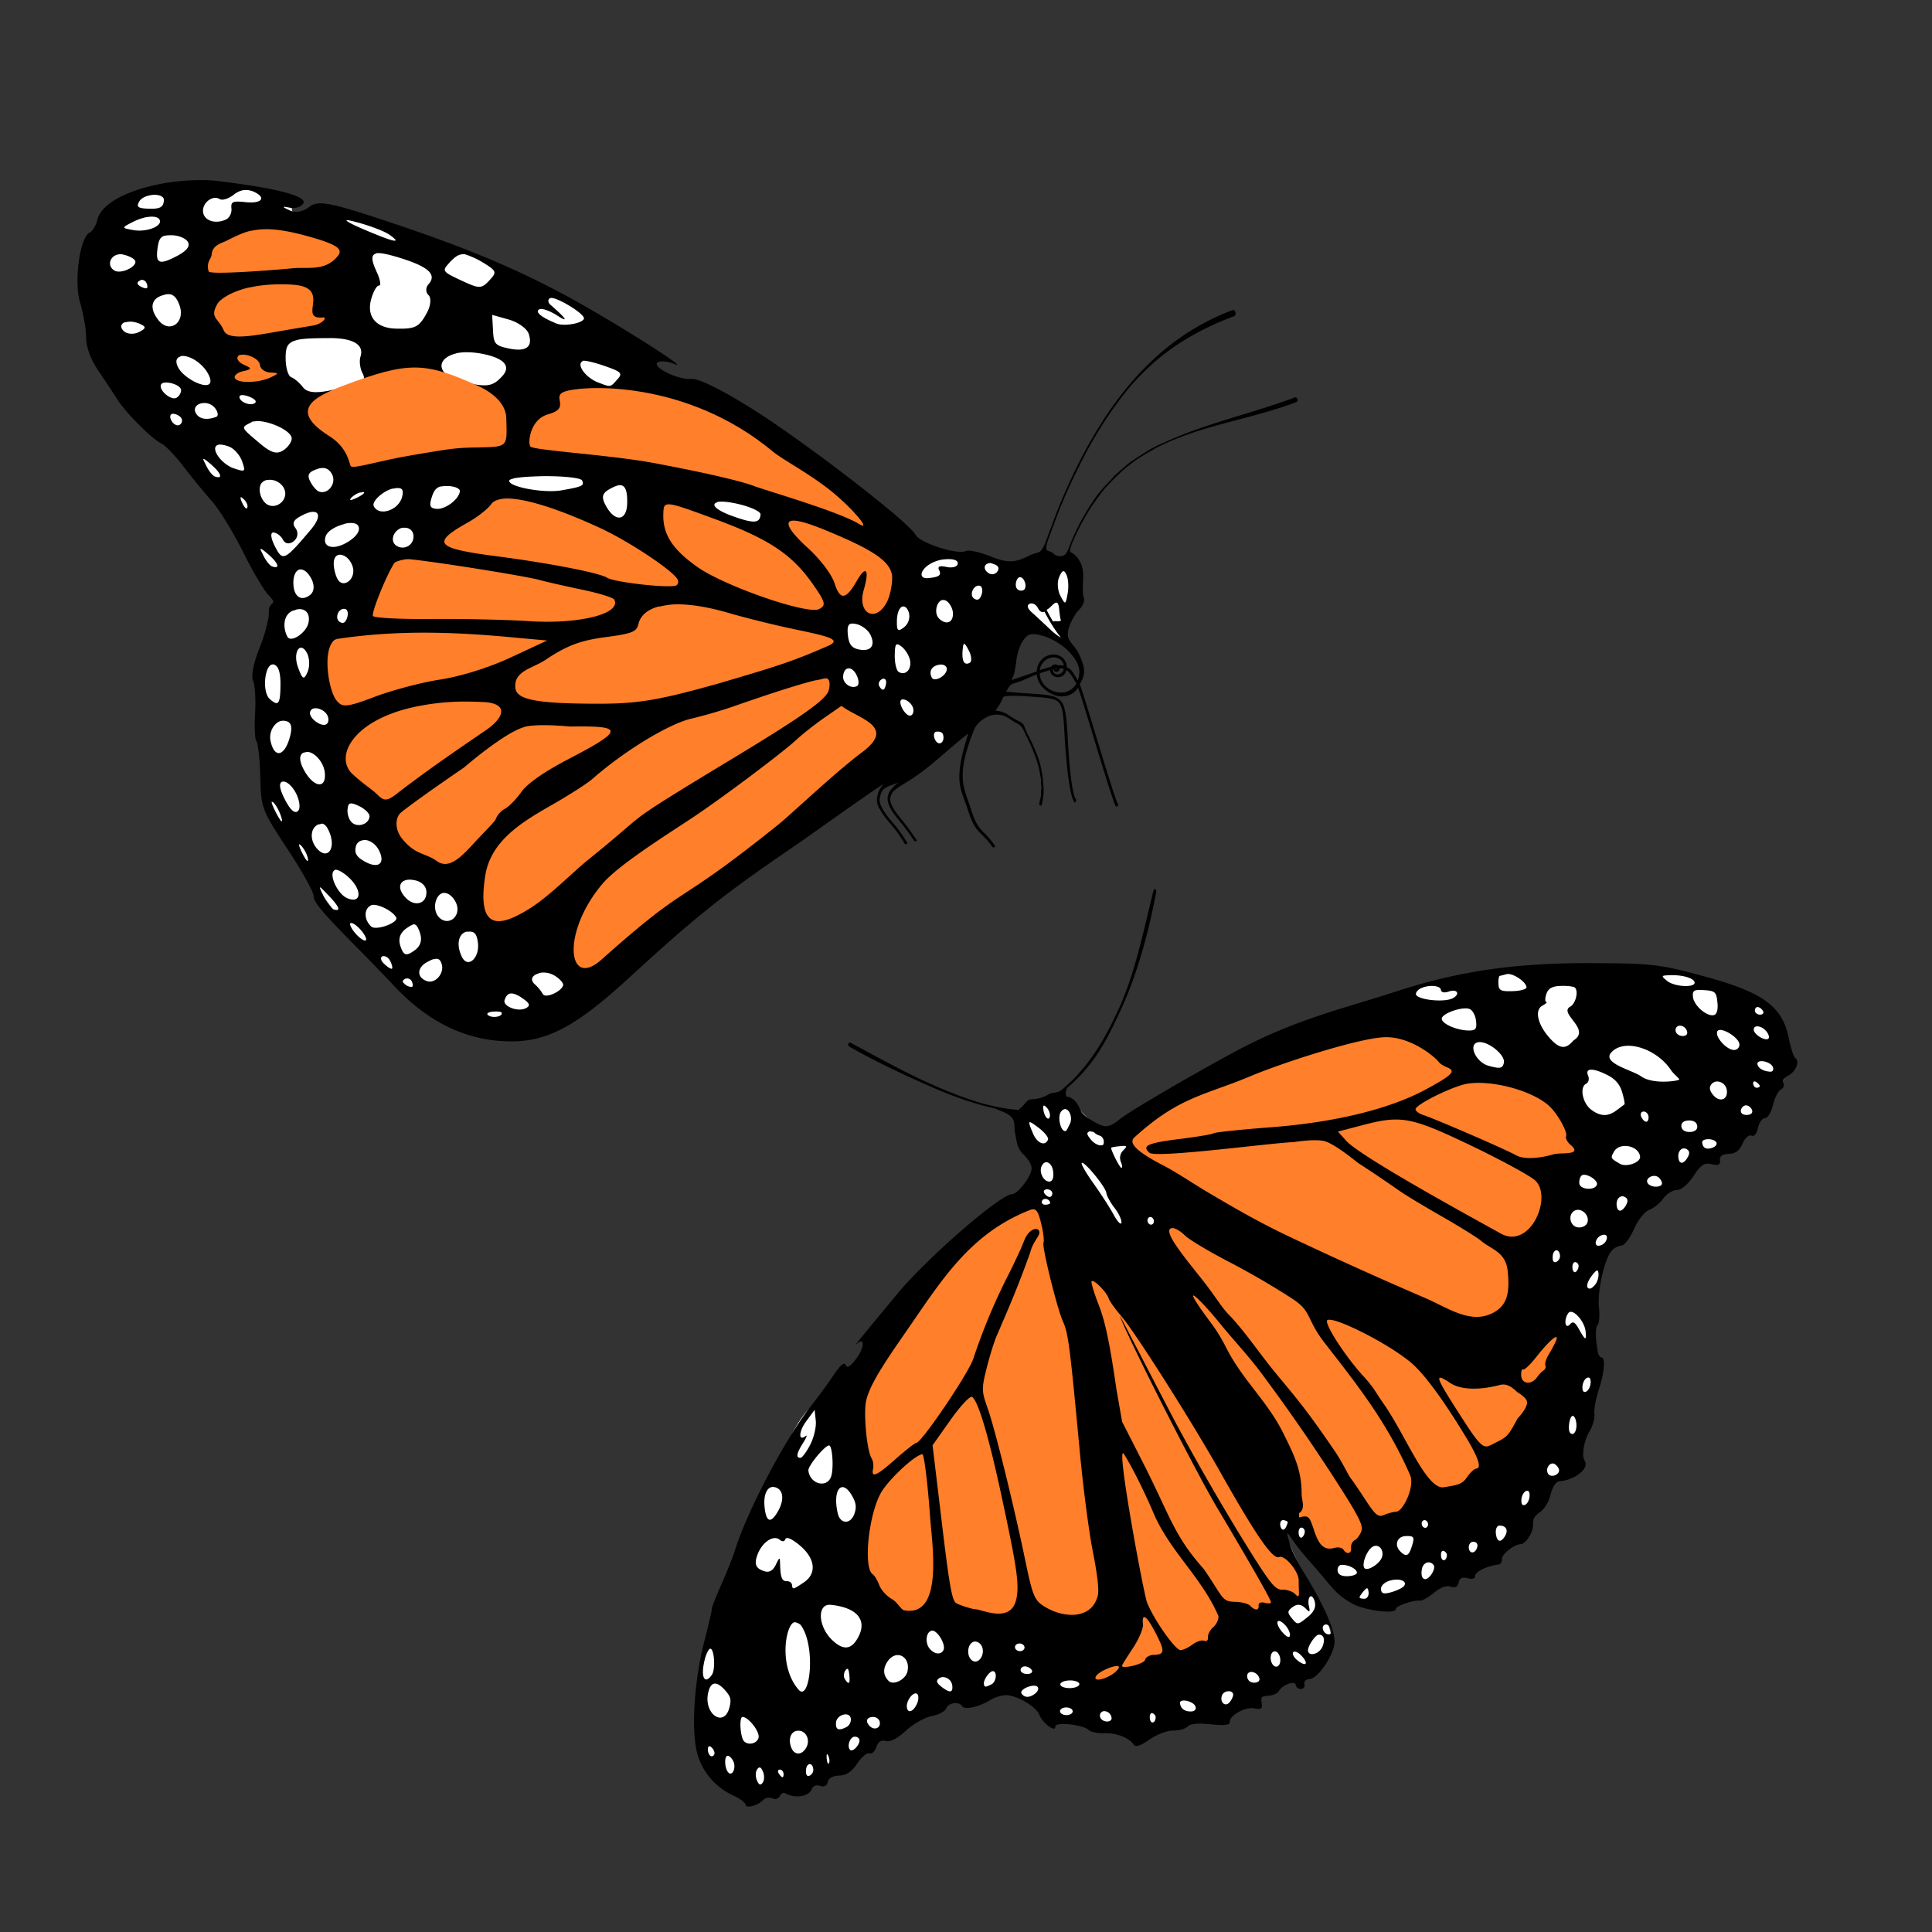<?xml version="1.0"?>
<svg xmlns="http://www.w3.org/2000/svg" width="98.807" height="98.807" viewBox="0 0 98.807 98.807">
  <rect x="0" y="0" width="98.807" height="98.807" fill="#333333" stroke="none"/>
  <path d="M26.069 52.838c-.755-.009-2.073-.304-2.775-.621-1.247-.564-2.68-1.828-5.534-4.886-.768-.823-1.241-1.458-1.667-2.235a82.517 82.517 0 00-1.282-2.236c-.613-1.025-.966-1.18-1.192-2.25-.286-1.354-.183-2.816-.258-4.783-.045-1.186.005-1.57.427-3.237.337-1.333.443-1.976.358-2.179-.3-.711-2.724-4.521-3.636-5.712a24.628 24.628 0 00-2.148-2.4c-1.408-1.335-1.793-1.767-2.614-2.939-.633-.904-.655-.958-.971-2.446-.601-2.828-.538-3.824.331-5.257.725-1.194.964-1.354 2.735-1.826 1.475-.392 2.7-.44 4.517-.173 1.373.201 2.815.577 2.63.686-.136.08-.056.652.087.629l.923-.166c.788-.143.921-.124 2.48.352 5.225 1.594 8.625 3.098 13.158 5.82 1.666 1 1.973 1.228 1.87 1.388-.069.106-.115.237-.103.293.054.254.843.703 1.515.86a9.683 9.683 0 011.564.562c1.871.881 6.95 4.477 9.412 6.663 1.323 1.176 2.34 1.694 3.311 1.688.225-.002.92.11 1.546.248 1.03.227 1.193.23 1.735.037.33-.118.667-.273.75-.345.1-.086.296-.055.566.088.26.14.506.18.669.112.199-.084.304-.038.472.205.299.435.216 1.637-.172 2.498-.415.921-.411 1.23.024 1.996-3.284-2.1-2.746-1.964-3.52-.639-1.295-.127.1 2.592-.389 3.215-.223.285-.479.534-.568.553-.089.019-.31.233-.49.475-.18.242-.38.451-.446.465-.065.014-.91.635-1.877 1.38-.968.744-1.796 1.315-1.841 1.268-.222-.232-1.261.254-2.752 1.287-3.563 2.469-6.815 4.916-8.929 6.718-4.905 4.184-5.14 4.346-6.714 4.658-.525.104-1.066.188-1.202.186z" style="marker:none" fill="#fff" overflow="visible"/>
  <path style="marker:none" d="M12.554 11.787c-.454.115-.86.272-1.199.46-.677.375-1.087.87-1.068 1.405.009.25.116.489.294.702-.647.372-1.037.859-1.019 1.38.034.937 1.364 1.67 3.105 1.789a1.316 1.316 0 101.623.641 1.304 1.304 0 00-.731-.634c2.044-.105 3.658-1.022 3.62-2.071-.009-.25-.12-.478-.298-.692.651-.372 1.044-.86 1.026-1.383-.038-1.07-1.772-1.88-3.874-1.804a7.062 7.062 0 00-1.48.207zm6.92 9.192a3.586 3.586 0 00-.731.278c-1.193.608-1.836 1.738-1.437 2.521.4.784 1.691.926 2.884.319 1.192-.608 1.836-1.737 1.437-2.52-.319-.625-1.204-.843-2.154-.598zm5.7 4.235c-.32.085-.635.218-.97.4-2.45 1.364-3.902 2.976-5.743 5.046-.46 2.31-2.082 1.854-2.116 3.467.007.636.802 3.346 1.105 5.053.36 2.025 2.13 2.572 2.582 3.015.326 2.75 2.054 2.477 3.505 2.69 2.582 8.246 2.999 3.1 7.083 5.04 2.087-1.426 12.437-10.01 14.272-11.203 1.701-1.114-1.2-4.114-2.548-2.483.513-1.797.342-2.05.505-3.724.112-2.42 2.477 1.016 3.08-2.413.227-1.293-2.333-3.405-2.718-3.887-.87-1.12-3.528 1.078-4.888.77-5.872-3.318-5.027-.304-6.891.073-3.417-1.648-4.876-2.21-6.259-1.844z" fill="#ff7f2a" overflow="visible"/>
  <path d="M9.967 9.216c-.662.018-1.315.097-1.914.22-.152.03-.317.072-.462.11-1.403.359-2.45.972-2.618 1.715-.058.257-.232.555-.396.638-.494.252-.802 2.499-.484 3.564.164.55.31 1.335.308 1.76-.003.487.214 1.122.616 1.716.351.52.8 1.195.99 1.496.43.683 1.78 2.032 2.244 2.244.19.088.697.61 1.122 1.166a41.674 41.674 0 001.496 1.826c.398.454 1.136 1.688 1.65 2.728.513 1.041 1.06 1.872 1.144 1.958.677.704.038.28.088.99-.005.362-.233 1.2-.506 1.87-.273.67-.41 1.384-.308 1.584.102.201.151.945.11 1.65-.042.706-.016 1.367.066 1.452.081.086.175.892.198 1.804.04 1.634.066 1.703 1.408 3.74.75 1.138 1.334 2.205 1.32 2.376-.024.294.482.885 2.288 2.706.42.424 1.26 1.29 1.87 1.936 1.756 1.86 3.731 2.793 5.962 2.794 1.84.001 3.324-.794 5.896-3.146 3.434-3.14 4.717-4.223 8.734-6.952.397-.27 4.522-3.22 4.378-3.036-.234.298-.201.264-.286.55a.8.8 0 000 .462c.046.15.138.291.264.484.317.489.572.605 1.144 1.562.042-.017.088-.028.132-.044-.587-.974-.855-1.104-1.166-1.584a1.98 1.98 0 01-.242-.462.62.62 0 010-.374c.075-.254.124-.41.594-.572.73-.251.203-.19-.132.374-.136.268-.094.508.066.814.241.462.574.7 1.232 1.694.044-.01.086-.013.132-.022-.684-1.043-1.025-1.3-1.254-1.738-.15-.285-.16-.452-.044-.682.1-.2.472-.403.88-.66 1.11-.698 1.962-1.58 3.036-2.42-.808 2.513-.381 2.786-.022 3.916.4 1.265.662 1.038 1.254 1.892.014.024.038.024.066.022a.078.078 0 00.066-.044c.01-.025-.005-.044-.022-.066-.607-.876-.822-.624-1.21-1.848-.355-1.118-.813-1.64.176-4.092.14-.346.608-.64.858-.704.233-.06.53-.037.704.044.167.08.277.16.396.242.118.082.278.134.418.264.106.1.154.25.22.374.065.124.12.258.176.374.056.117.106.22.154.33.047.11.092.227.132.33.04.104.077.19.11.286a6.262 6.262 0 01.154.55c.019.086.03.184.044.264.013.08.035.146.044.22.008.075-.005.15 0 .22.004.07.022.133.022.198 0 .066-.02.137-.022.198-.004.062.006.12 0 .176-.007.057-.014.101-.022.154-.009.054-.034.105-.044.154-.01.05-.01.108-.022.154a.046.046 0 000 .022.058.058 0 000 .022.07.07 0 00.022.022.058.058 0 00.022 0 .07.07 0 00.022.022.058.058 0 00.021 0 .07.07 0 00.022-.022.07.07 0 00.022-.022.058.058 0 000-.022c.04-.19.076-.388.088-.572.013-.183-.01-.35-.022-.528a4.426 4.426 0 00-.066-.528c-.033-.173-.059-.336-.11-.506-.05-.169-.11-.339-.176-.506-.064-.166-.145-.34-.22-.506-.074-.165-.16-.318-.242-.484-.04-.082-.068-.18-.11-.264-.041-.082-.064-.183-.132-.242-.115-.1-.278-.155-.418-.242-.139-.086-.28-.179-.418-.264a1.434 1.434 0 00-.55-.154c.174-.225.273-.388.396-.682.06-.141 1.339-.038 1.584-.022.506.035.845.064 1.056.154.212.09.304.212.374.506.07.295.097.75.132 1.408.041.75.193 2.716.44 3.212.09.296.213-.053.11-.066-.24-.478-.356-2.41-.396-3.146-.035-.657-.078-1.111-.154-1.43-.075-.318-.213-.509-.462-.616-.248-.106-.592-.141-1.1-.176-.379-.025-.84-.05-1.43-.11.09-.158.187-.365.374-.418.576-.161.819-.331 1.188-.462.027.272.167.538.374.726.285.259.657.428.99.396.3-.028.579-.165.748-.44.167.345 1.642 5.467 1.914 6.028.011.025.04.042.066.044.027.003.052-.021.066-.044.015-.022.013-.042 0-.066-.296-.61-1.78-5.777-1.958-6.138.11-.2.317-.526.176-.99-.234-.774-.41-.84-.682-1.231-.109-.158-.139-.346-.066-.616.097-.357.352-.795.55-.99.199-.196.296-.488.22-.638-.075-.15-.026-.655-.022-1.1.008-.762-.48-1.133-.638-1.188-.096-.034.032-.366.11-.55.079-.185.16-.356.242-.528.083-.173.178-.346.264-.506.087-.161.174-.313.264-.462a10.272 10.272 0 01.572-.836c.099-.13.185-.255.286-.374.102-.12.225-.241.33-.352.106-.111.2-.206.308-.308.109-.103.22-.214.33-.308a7.91 7.91 0 01.33-.264c.115-.088.236-.184.352-.264.117-.08.233-.147.352-.22.12-.074.253-.153.374-.22.122-.068.23-.136.352-.198.124-.063.25-.119.374-.176 2.12-.974 4.5-1.279 6.688-2.112.146-.056.048-.285-.066-.242-2.178.82-4.507 1.307-6.644 2.288-.127.058-.27.112-.396.176-.125.063-.25.128-.374.198-.123.069-.23.144-.352.22a9.54 9.54 0 00-.374.242c-.118.082-.235.152-.352.242-.116.089-.216.188-.33.286-.113.097-.241.202-.352.308-.11.105-.2.216-.307.33-.108.114-.227.228-.33.352-.104.123-.208.24-.308.374-.1.132-.19.274-.286.418-.097.143-.194.308-.286.462a10.159 10.159 0 00-.528.99c-.084.177-.164.36-.242.55-.08.189-.137.442-.286.594-.098.099-.401.151-.594-.044-.127-.13-.3-.108-.352-.198-.063-.107.037-.393.11-.594.072-.202.146-.398.22-.594.147-.393.286-.774.44-1.144.307-.742.636-1.433.968-2.09a21.083 21.083 0 012.155-3.454c1.615-2.076 3.522-3.25 5.698-4.07.136-.052.067-.367-.088-.308-2.19.83-4.052 2.226-5.676 4.312-.779 1-1.509 2.173-2.177 3.498a30.846 30.846 0 00-.968 2.112c-.155.373-.292.748-.44 1.144-.075.197-.148.39-.22.594-.073.203-.192.529-.33.66-.116.109-.303.093-.594.242-.723.368-1.106.374-1.936.044-.567-.226-1.15-.362-1.298-.286-.418.213-2.36-.416-2.574-.836-.318-.624-5.438-4.582-8.228-6.358-1.54-.98-2.862-1.644-3.212-1.606-.69.074-2.133-.646-1.716-.858.147-.076.517-.04.814.088.823.355-1.64-1.251-4.136-2.706-3.12-1.82-5.922-3.04-10.252-4.488-3.208-1.073-3.81-1.192-4.268-.836-.342.265-.707.318-1.012.176-.41-.192-.4-.213.022-.132.27.052.572-.04.682-.22.211-.35-1.253-.753-4.004-1.1-.294-.037-.584-.077-.88-.088a9.824 9.824 0 00-.66 0zm2.684.505c.094.006.203.031.286.066.72.31.475.645-.396.55-.648-.07-.74-.018-.704.33.023.222-.101.47-.264.55-.537.266-1.14.075-1.188-.374-.05-.47.486-.886.858-.66.123.076.437-.012.704-.22a1.12 1.12 0 01.418-.22.982.982 0 01.286-.022zm-4.774.242c.281-.004.522.087.506.286-.03.364-.204.457-.902.418-.435-.023-.514-.107-.352-.374.086-.141.265-.237.462-.286a1.3 1.3 0 01.286-.044zm-.22 1.122c.257-.02.442.028.506.154.164.323-.658.65-1.342.528-.606-.107-.595-.117-.11-.374.2-.105.402-.19.594-.242.026-.007.04-.015.066-.021.097-.023.2-.037.286-.044zm10.076.176c.063-.01.267.037.616.132.61.167 1.307.434 1.54.594.613.422.394.43-.616.022-1.092-.44-1.634-.711-1.54-.748zm-4.246.462c.617-.02 1.41.104 2.618.462 1.196.356 1.387.578 1.21.858-.66.875-1.58.587-2.398.682-.215.026-4.185.365-4.246.154-.14-.485.136-.634.154-.858.04-.493.492-.577.748-.704.42-.208.785-.398 1.21-.506.044-.01.086-.012.132-.021.172-.036.366-.06.572-.066zm-4.686.308c.35.008.72.167.814.352.118.232-.084.466-.638.748-.875.447-1.044.332-.902-.55.053-.327.139-.47.352-.528.012-.003.009.003.022 0 .09-.018.208-.024.352-.021zm10.428.924c.214-.041.623.046 1.254.242 1.443.45 1.872.85 1.43 1.342-.147.163-.149.417 0 .55.148.134.12.53-.066.88-.408.769-.608.863-1.606.836-1.02-.026-1.509-.628-1.254-1.518.111-.39.281-.69.396-.682.115.01.065-.304-.11-.682-.268-.577-.31-.869-.066-.946.013-.004.008-.019.022-.021zM6.16 13c.05 0 .1.01.154.022.278.063.537.197.594.308.147.29-.72.71-1.056.506-.392-.237-.233-.717.154-.814A.71.71 0 016.16 13zm17.578 0c.216.02.47.136.836.352.79.468.84.55.55.88-.5.569-.567.562-1.584.088-.87-.404-.922-.469-.638-.792.248-.282.433-.454.638-.506a.57.57 0 01.198-.021zM7.195 14.32a.261.261 0 01.286.132c.064.127.078.258.022.286-.056.029-.21-.023-.352-.11-.143-.086-.156-.195-.022-.264.017-.008.026-.017.044-.021.007-.003.014-.021.022-.022zm7.194.22c.201.001.398.005.616.022 2.013.155.168 1.804 1.518 1.672.23-.022-.023.337-.528.418-.148.024-.906.15-1.694.286-1.419.247-2.638.482-2.86-.044-.268-.632-.732-.627-.33-1.342.13-.232.66-.613 1.562-.836.038-.01.092-.013.132-.022.448-.1.979-.155 1.584-.154zm-5.72.506c.223.027.376.2.506.55.333.897-.51 1.502-1.078.77-.476-.613-.369-1.109.264-1.276.02-.005.044-.017.066-.021a.713.713 0 01.242-.022zm19.47.198c.003 0 .018.002.022 0 .243-.08 1.528.666 1.694.99.13.257-.964.493-1.408.308-.793-.329-1.109-.598-.858-.726.13-.066.544.085.924.33.606.392.436.13-.352-.55-.146-.125-.16-.282-.022-.352zm-2.97.858l.858.242c.472.138.921.457 1.012.726.227.68-.134.94-1.034.748-.693-.147-.761-.242-.792-.946l-.044-.77zm-18.414.352c.117.014.247.044.352.088.385.166.386.244 0 .44-.255.13-.6.11-.77-.044-.18-.162-.181-.347 0-.44.021-.01.04-.014.066-.021.011-.004.031.002.044 0a.902.902 0 01.308-.022zm10.098.836c1.207-.004 1.781.339 1.584.946-.07.217-.028.587.088.814.24.47.082.55-1.562.902-.818.175-1.259.13-1.474-.154-.17-.224-.441-.45-.594-.506-.153-.054-.282-.476-.286-.946-.005-.56.062-.82.55-.946.02-.005.043-.017.066-.021.335-.073.857-.085 1.628-.088zm7.062.726c.207 0 .437.022.682.066 1.158.211 1.563.63 1.1 1.144-.49.544-.786.584-1.914.33-1.536-.345-1.491-1.218-.484-1.474.02-.005.044-.017.066-.022a2.59 2.59 0 01.55-.044zm-11.638.132c.01-.002.034.003.044 0 .315-.068.935.194.968.506.02.2.247.38.528.396.46.026.463.039.044.242-.608.296-1.704.327-1.848.044-.062-.122.123-.287.418-.352.444-.097.457-.149.088-.308-.245-.105-.413-.277-.374-.396a.19.19 0 01.132-.132zm-3.036.066c.284-.063.794.143 1.188.594.254.292.396.647.308.792-.196.322-1.341-.25-1.628-.814-.162-.317-.08-.493.11-.55.008-.002.013-.02.022-.022zm20.548.242c.124-.04.627.084 1.144.264.83.29.92.37.66.66-.399.443-.33.436-1.012.176-.62-.236-1.117-.912-.792-1.078.003-.001-.004-.02 0-.022zM8.36 19.577c.009-.002.012.003.022 0 .301-.065.9.145.88.396a.5.5 0 01-.242.374c-.273.14-.886-.37-.792-.66.018-.056.065-.09.132-.11zm3.96.638c.09-.026.268.005.462.088.293.127.372.253.22.33-.278.142-.826-.133-.748-.374.007-.021.036-.035.066-.044zm-1.848.396a.697.697 0 01.528.264c.154.199.175.397.066.44-.488.193-.895.119-1.056-.198-.122-.238.031-.428.264-.484a.834.834 0 01.198-.022zm-1.65.55c.017-.003.023-.001.044 0 .166.014.357.123.418.242.06.12.016.266-.11.33-.127.065-.318-.044-.418-.242-.088-.172-.055-.307.066-.33zm4.4.374c.64.03 1.636.484 1.694.858.025.16-.147.44-.396.616-.35.249-.648.163-1.254-.352-.98-.83-.952-.784-.418-1.056.023-.011.039-.035.066-.044.017-.004.047.004.066 0a.962.962 0 01.242-.022zm6.666.594c.13.003.22.045.242.088.111.219-.298.41-1.342.638-.467.102-.901.066-.968-.066-.063-.123.08-.252.308-.308.015-.003.028-.019.044-.021.255-.048.775-.148 1.166-.242l.088-.022c.18-.04.332-.068.462-.066zm-8.734.616c.133-.028.38.018.594.11.245.106.534.444.638.748.179.53.163.543-.418.352-.633-.207-1.211-1.008-.858-1.188.014-.007.025-.017.044-.022zm-.748.726c.037-.006.165.085.396.286.512.449.613.751.198.616-.128-.041-.336-.304-.462-.572-.106-.223-.169-.323-.132-.33zm6.138.462c.196.017.34.133.44.33.233.457-.2 1.03-.66.88-.134-.043-.34-.287-.462-.528-.165-.322-.08-.475.33-.616l.066-.022c.02-.005.046-.017.066-.021a.808.808 0 01.22-.022zm11.462.418c.857.007 1.69.084 1.76.22.134.264.024.318-1.056.506-.921.16-2.764-.191-2.662-.506.011-.035.072-.06.176-.088.023-.005.04-.016.066-.022.205-.042.526-.071.88-.088.265-.012.55-.024.836-.021zm-14.366.198c.012-.003.032.003.044 0 .376-.075.857.21.902.638.045.43-.404.794-.814.66-.412-.133-.646-.864-.374-1.166a.492.492 0 01.242-.132zm18.062.264c.284-.001.386.295.374.924-.02.945-.656.982-1.122.066-.214-.42-.142-.607.308-.836a1.6 1.6 0 01.308-.132.57.57 0 01.132-.022zm-8.8.044c.345.007.627.126.616.264-.033.4-.738.94-1.188.902-.34-.028-.394-.148-.242-.616.102-.314.219-.468.44-.528.012-.003.03.003.044 0 .093-.02.192-.024.33-.022zm-2.684.11c.356-.037.43.067.352.418-.158.703-1.175 1.05-1.452.506-.125-.244.454-.765.946-.902.025-.007.041.005.066 0 .025-.004.064-.019.088-.022zm-1.694.198c.19-.016.096.103-.22.264-.317.162-.478.189-.352.044.102-.117.292-.24.462-.286.02-.005.047.004.066 0 .019-.003.026-.02.044-.022zm-6.204.264c.022-.007.07.034.132.088.151.133.235.325.198.44-.038.116-.15.006-.264-.242-.079-.17-.104-.273-.066-.286zm13.574.066c.925-.017 2.574.486 4.774 1.496 1.476.678 3.752 2.19 3.982 2.64.059.117.036.256-.066.308-.314.16-3.174-.157-3.542-.396-.377-.243-2.908-.74-5.676-1.1-3.09-.4-3.322-.668-1.452-1.716.497-.278 1.04-.703 1.21-.946.083-.12.229-.197.418-.242a1.66 1.66 0 01.352-.044zm10.802.176c.184-.037.52-.016.99.088.675.15 1.222.397 1.21.55-.038.453-.321.474-1.364.11-.93-.324-1.193-.633-.858-.726.01-.002.01-.02.022-.022zm-2.596.132c.252-.066.86.152 2.42.726 2.818 1.037 3.993 1.82 5.082 3.388.618.891.652 1.049.286 1.232-.594.298-4.836-1.173-6.226-2.156-1.287-.909-1.775-1.679-1.738-2.728.01-.266.014-.42.176-.462zm-18.084.374c.353 0 .348.358-.132.924-1.342 1.582-1.425 1.624-1.826.836-.215-.42-.243-.718-.066-.704.166.014.386.183.484.374.107.21.333.24.55.066a.474.474 0 00.088-.66c-.194-.26-.105-.427.308-.638a2 2 0 01.418-.176.78.78 0 01.176-.022zm24.442.462c.237-.062.797.084 1.672.44 2.656 1.084 3.512 1.69 3.498 2.508-.007.372-.12.888-.242 1.144-.555 1.165-1.574.682-1.21-.572.302-1.038.112-1.273-.352-.462-.566.99-.856 1.018-1.144.132-.15-.46-.709-1.203-1.364-1.804-.909-.831-1.183-1.3-.858-1.386zm-22.616.11c.227-.017.416.02.484.154.111.22-.068.513-.506.792-.726.464-1.356.32-1.166-.264.09-.277.504-.508.902-.616.022-.005.022-.017.044-.022.081-.019.166-.038.242-.044zm2.728.242c.03-.007.056.004.088 0 .247-.026.458.13.484.374a.56.56 0 01-.858.55c-.37-.225-.165-.807.286-.924zm-7.238 1.078c.036-.006.165.085.396.286.512.449.613.751.198.616-.128-.041-.336-.304-.462-.572-.106-.223-.169-.323-.132-.33zm3.982.308c.243-.057.6.182.726.616.182.632-.513 1.153-.792.594-.116-.231-.2-.608-.176-.858.019-.204.114-.322.242-.352zm3.52.22c.103-.005.2.01.308.022 1.436.156 5.73.844 6.424 1.034.373.103 1.375.329 2.222.506.846.178 1.574.402 1.628.506.37.726-1.784 1.268-4.378 1.1-1.196-.077-3.452-.124-5.016-.11-1.564.015-2.898-.055-2.948-.154-.086-.168.655-2.018 1.078-2.684.046-.072.161-.114.308-.154a1.89 1.89 0 01.088-.022c.088-.018.183-.039.286-.044zm27.61 0c.345-.015.591.068.528.264-.044.134-.298.194-.572.132-.342-.076-.464-.022-.374.154.138.272.003.368-.572.418-.518.046-.384-.478.198-.77a1.97 1.97 0 01.418-.154c.126-.03.259-.038.374-.044zm2.2.198c.047.003.098.026.154.044.25.081.327.197.22.374a.323.323 0 01-.44.11c-.3-.181-.265-.448-.044-.506.036-.01.063-.024.11-.022zm-35.332.33h.022c.184-.028.412.127.594.484.169.332.14.654-.066.814-.477.372-.873.068-.858-.66.007-.366.14-.587.308-.638zm39.05.088h.022c.05-.009.09.051.154.176.092.182.126.606.066.946-.108.607-.123.609-.374.132-.142-.267-.176-.691-.066-.946.08-.187.143-.288.198-.308zm-2.222.308c.08-.02.173.04.242.176.1.198.082.42-.044.484a.27.27 0 01-.352-.11c-.061-.119-.043-.319.044-.462a.202.202 0 01.11-.088zm-2.156.44a.203.203 0 01.132 0c.118.039.154.236.088.44-.081.25-.197.328-.374.22-.252-.152-.097-.592.154-.66zm-1.804.726c.008-.002.013.002.022 0 .06-.01.13.003.198.044.156.095.306.353.33.572.053.51-.303.694-.682.352-.306-.275-.156-.885.132-.968zm5.83.132c.088-.015.131.095.154.308.027.257.057.512.088.572.03.06-.08.082-.264.066a.296.296 0 00-.132.022 8.25 8.25 0 01-.33-.594c.049-.036.117-.073.176-.132.147-.145.239-.23.308-.242zm-1.298.044c.133-.025.285.069.374.242.084.166.196.23.33.176.29.559.567.983.836 1.32-.117-.05-.32-.203-.572-.44-.304-.284-.7-.66-.902-.836-.22-.19-.284-.362-.132-.44a.292.292 0 01.066-.022zm-18.194.044c.75-.021 1.697.133 2.75.44.843.246 2.31.612 3.278.814 1.797.377 2.565.54 1.782.88-1.74.756-2.39.976-5.588 1.914-3.002.843-4.09 1.041-6.248 1.034-3.108-.01-4.077-.212-4.136-.814-.086-.873.887-.99 1.54-1.43 1.18-.794 1.887-1.003 3.102-1.166 1.32-.177 1.561-.266 1.65-.66.098-.438.467-.751 1.034-.902.026-.007.039.007.066 0l.088-.022c.206-.042.431-.08.682-.088zm11.638.11c.007-.002.014.002.022 0 .11-.02.235.08.308.33a.73.73 0 01-.242.726c-.324.253-.385.195-.374-.33.008-.416.135-.675.286-.726zm-28.644.132a.274.274 0 01.154 0c.118.039.154.236.088.44-.081.25-.197.328-.374.22-.252-.152-.119-.592.132-.66zm-2.354.022c.434-.1.728.185.616.682-.118.525-.907 1.04-1.078.704-.265-.519-.168-1.1.22-1.298.07-.036.132-.047.198-.066.014-.004.03-.018.044-.022zm28.358.726a.687.687 0 01.286.022c.268.06.586.298.704.528.287.563.038.89-.572.77-.374-.073-.523-.26-.572-.748-.038-.37.005-.537.154-.572zm-22.396.462c2.079-.033 4 .13 5.39.264l1.474.132-1.892.88c-1.118.519-2.566.964-3.608 1.122-.962.147-2.487.558-3.388.902-1.422.544-1.615.504-1.892.154-.45-.568-.777-2.944.066-3.146.013-.003.008.002.022 0 1.264-.19 2.58-.287 3.828-.308zm31.57.088c.158-.044.357-.012.704.088.438.128 1.02.504 1.298.814.42.47.644.89.418 1.452-.023-.042-.045-.093-.066-.132-.108-.192-.195-.334-.308-.44-.052-.048-.118-.079-.176-.11a.678.678 0 00-.198-.462c-.32-.298-.823-.213-1.1.088a.945.945 0 00-.242.594c-.35.124-.77.266-1.298.44 0 0 .104-.195.132-.286.07-.228.132-.77.132-.77.028-.172.106-.58.286-.88.142-.236.259-.351.418-.396zm-3.388.484c.046-.018.12.096.242.33.147.284.17.574.044.638-.289.147-.413-.11-.352-.704.016-.162.03-.25.066-.264zm-3.432.022c.055-.012.157.04.286.154.199.178.372.5.396.726.046.44-.268.727-.594.528-.11-.066-.207-.456-.198-.858.008-.38.029-.532.11-.55zm-30.514.176c.1-.027.23.047.352.286.126.249.138.677.022.946-.185.43-.257.394-.484-.22-.194-.521-.083-.96.11-1.012zm38.39.506a.598.598 0 01.528.132.491.491 0 01.132.286c-.023-.005-.043-.018-.066-.022a.905.905 0 00-.22 0 .254.254 0 00-.33.022c-.012.012-.013.032-.022.044a8.035 8.035 0 00-.594.176.734.734 0 01.198-.418.722.722 0 01.374-.22zm-39.842.352a.214.214 0 01.11 0c.228.074.333.413.33 1.012-.006 1.019-.103 1.15-.55.748-.392-.352-.266-1.67.11-1.76zm34.166 0c.211-.022.364.093.352.242-.028.342-.64.675-.77.418-.15-.293-.02-.56.308-.638.034-.008.072-.018.11-.022zm-4.708.198c.142-.03.308.072.44.33.129.254.14.512.022.572-.31.158-.734-.149-.704-.506.02-.24.116-.37.242-.396zm10.648 0c.014-.002.03.002.044 0 0 .012-.016.016-.022.022-.008 0-.022.022-.022.022h-.044c-.002-.005 0-.015 0-.022.014-.003.03-.02.044-.022zm.176 0c.046-.001.092-.005.132 0 .03.005.06.013.088.022a.339.339 0 01-.088.176c-.106.111-.286.152-.396.044-.051-.049-.084-.134-.066-.198.005-.001.017.002.022 0h.022c.002.031 0 .066.022.088.03.033.072.047.11.044a.186.186 0 00.11-.044c.04-.038.047-.084.044-.132zm-.484.088c-.001.094.042.177.11.242.176.171.46.142.616-.022a.494.494 0 00.11-.22c.028.02.06.04.088.066.095.09.181.21.286.396.036.066.092.142.132.22a.862.862 0 01-.682.462 1.178 1.178 0 01-.88-.308.956.956 0 01-.308-.66c.004-.001.017-.02.022-.022.198-.069.356-.111.506-.154zm-11.506.418c.07-.006.11.01.132.022.11.067.133.342.044.616-.15.462-1.357 1.317-4.818 3.41-3.92 2.371-4.62 2.815-5.346 3.454a76.532 76.532 0 01-2.134 1.782c-.736.59-1.986 1.875-3.014 2.508-1.296.797-2.72 1.354-2.244-1.694.276-1.772 1.84-2.726 3.344-3.586.89-.508 1.859-1.121 2.134-1.364 1.61-1.417 3.888-2.807 5.038-3.08a25.303 25.303 0 002.068-.594c1.93-.676 3.448-1.163 4.268-1.364.046-.011.09-.012.132-.022l.11-.022c.116-.024.216-.06.286-.066zm2.948.022c.108-.028.188.053.176.198-.014.167-.076.324-.132.352-.056.029-.156-.05-.22-.176-.065-.126-.002-.283.132-.352.016-.008.028-.018.044-.022zm.99 1.056c.016-.005.045-.001.066 0 .166.014.369.17.462.352.093.183.06.398-.066.462-.127.065-.33-.113-.462-.374-.117-.228-.115-.407 0-.44zm-22.44.11c.325-.005.658.007 1.012.022 1.234.053 1.216.72.066 1.496-.564.38-1.659 1.133-2.42 1.672-.762.54-1.671 1.217-2.024 1.496-.532.421-.69.403-1.012.088-.376-.367-.68-.5-1.298-1.078-.882-.825-.08-2.626 2.926-3.366.062-.015.133-.03.198-.044a12.61 12.61 0 012.552-.286zm19.338.22c.865.658 2.826 1.042 1.078 2.354-1.478 1.11-3.619 3.167-4.334 3.74-5.565 4.458-4.303 2.688-9.02 6.886-1.736 1.545-2.062-1.4.066-3.894.799-.936 3.144-2.414 4.554-3.344 1.478-.975 4.681-3.38 5.346-4.004.323-.303.981-.815 1.452-1.144l.858-.594zm-26.994.132c.22-.054.57.089.704.352.093.183.064.396-.066.462-.276.14-.907-.352-.814-.638a.255.255 0 01.176-.176zm-1.672.638c.012-.003.01.003.022 0a.574.574 0 01.286.022c.236.077.278.334.154.792-.273 1.008-.793 1.121-.99.22-.102-.463.177-.93.528-1.034zm13.178.22c.744-.024 1.606.066 1.606.066 2.798-.047 2.782.177-.132 1.694-1.18.614-2.048 1.22-2.354 1.65-.266.374-.64.757-.836.858-.196.101-.4.33-.462.506-.062.177-.65.726-1.188 1.32-.675.744-1.264 1.26-1.826.858-.612-.437-1.107-.308-1.782-1.144-.41-.508-.322-1.06-.132-1.276.16-.182 1.648-1.247 3.3-2.376 0 0 1.974-1.715 3.014-2.046.021-.007.042-.016.066-.022.022-.005.041-.016.066-.022.188-.04.412-.058.66-.066zm20.328.33c.008-.003.012.002.022 0 .148-.022.297.03.33.132.127.402-.212.648-.396.286-.101-.198-.082-.378.044-.418zm-32.12 1.034c.37.045.804.541.858 1.056.094.892-.612.76-1.1-.198-.21-.412-.209-.707 0-.814.025-.012.061-.015.088-.022.05-.012.1-.028.154-.022zm-1.298 1.518c.006-.001.015.002.022 0 .185-.028.477.236.66.594.183.36.241.769.11.902-.162.165-.39-.02-.682-.594-.283-.555-.316-.853-.11-.902zm-.55 1.034c.014-.005.062.012.11.066.17.192.34.563.396.814.055.251-.082.091-.308-.352-.163-.318-.236-.514-.198-.528zm4.004.088c.088-.024.23.022.462.132.306.147.54.386.528.528-.033.398-.594.586-.902.308-.152-.136-.247-.443-.22-.682.02-.18.044-.261.132-.286zM16.5 42.127c.14.038.26.2.374.506.276.748-.088 1.294-.572.858-.458-.412-.48-1.097-.044-1.32.033-.016.08-.013.11-.022.053-.014.085-.034.132-.022zm2.222.836c.244.042.505.224.66.528.33.649-.005.954-.682.594-.455-.241-.58-.446-.506-.77a.406.406 0 01.308-.33c.072-.018.139-.036.22-.022zm-3.41.22c.018-.003.056.028.11.088.172.195.313.494.33.682.016.188-.12.03-.308-.352-.13-.262-.172-.41-.132-.418zm1.826 1.298c.134-.026.464.16.748.44.661.652.572 1.316-.132 1.012-.506-.217-.972-1.26-.638-1.43.003-.002.018-.02.022-.022zm3.806.506c.067-.001.14.01.22.022.36.058.609.273.638.55.067.638-.558.857-1.034.374-.427-.433-.383-.825 0-.924a.733.733 0 01.176-.022zm-4.576.396c.034-.003.17.136.44.418.566.594.645.835.242.704-.128-.041-.35-.349-.506-.682-.14-.297-.21-.436-.176-.44zm6.292.286c.059-.011.13 0 .198.022.21.069.432.338.506.594.177.614-.428 1.068-.88.66-.41-.369-.238-1.194.176-1.276zm-3.652.616c.324-.072 1.082.302 1.254.638.135.265-1.032.688-1.276.462-.375-.347-.384-.893-.022-1.078.017-.009.022-.017.044-.022zm-1.056.924c.075-.018.235.079.418.264.225.229.383.499.352.594-.031.096-.237-.013-.462-.242-.225-.228-.383-.498-.352-.594.005-.018.026-.018.044-.022zm3.168.066c.158-.027.246.11.352.418.131.384.046.691-.286.924-.414.291-.54.259-.704-.22-.132-.383-.024-.69.308-.924.13-.09.226-.152.308-.176.011-.003.011-.02.022-.022zm2.728.374c.027-.007.058.004.088 0 .325-.034.45.104.506.572.092.78-.517 1.321-.814.726-.303-.606-.193-1.185.22-1.298zm-4.29 1.254c.007-.004.014.003.022 0 .007-.003.014.002.022 0 .118-.02.267.075.352.242.097.19.137.37.088.396-.05.026-.227-.089-.396-.242-.17-.152-.21-.333-.088-.396zm2.794.132c.124.015.192.115.242.286.133.46-.33.994-.748.858-.546-.177-.54-.703.022-.99.11-.056.205-.109.286-.132.015-.004.03.003.044 0 .053-.011.112-.027.154-.022zm5.412.704c.193-.007.404.04.594.154.271.164.477.39.44.506-.108.331-.914.675-1.034.44a2.228 2.228 0 00-.418-.506c-.268-.24-.107-.466.198-.55.015-.004.028-.018.044-.022a.93.93 0 01.176-.022zm-7.018.308c.007-.002.014.002.022 0a.26.26 0 01.286.132c.064.127.078.258.022.286-.056.029-.232-.023-.374-.11-.143-.086-.134-.217 0-.286.016-.008.026-.017.044-.022zm5.324.77c.159-.041.381.048.66.242.375.262.408.377.154.506-.397.202-1.181-.101-1.078-.418.057-.175.14-.298.264-.33zm-.902.924c.235-.024.458-.005.484.044.095.187-.414.304-.66.154-.12-.072-.08-.138.066-.176.033-.008.064-.017.11-.022z"/>
  <path d="M38.62 24.878c-.615-.255-2.608-.716-5.167-1.196-2.254-.423-6.202-.648-6.333-.85-.139-.213.006-1.4.904-1.641 1.227-.33.134-.909.855-1.165.894-.317 6.19-.64 10.643 3.064.529.44 1.856 1.113 2.988 2.026 1.132.913 2.07 2.068 1.442 1.69-1.083-.651-4.478-1.626-5.332-1.928zM17.536 19.732c-1.585.601-2.736 1.284-.692 2.572.976.615 1.012 1.449 1.101 1.539.148.149 1.408-.277 3.182-.574 2.018-.339 2.21-.37 3.317-.387 1.579-.026 1.486-.025 1.449-1.505-.02-.736-.698-1.31-1.483-1.66-2.644-1.181-3.466-1.278-6.874.015z" style="marker:none" fill="#ff7f2a" overflow="visible"/>
  <g>
    <path d="M38.619 92.14c.089-.127 1.033-.374 1.802-.47.633-.08.948-.166 1.155-.313.157-.112.35-.205.43-.207.08-.002.23-.084.332-.18.102-.098.376-.25.61-.337.24-.091.616-.35.873-.602.247-.243.484-.443.525-.444.042-.002.214-.148.382-.326.181-.191.468-.371.7-.44.215-.064.66-.299.986-.522.327-.223.874-.533 1.215-.69.34-.156.696-.352.79-.436.208-.187.531-.216.844-.076.25.112.312.098 1.447-.312.428-.154.727-.21.948-.176.53.082 1.126.463 1.61 1.029l.448.525.561-.06c.419-.046.713-.017 1.158.114.329.096.927.235 1.329.308.488.09.834.21 1.043.361l.312.227.702-.31c1.187-.523 2.017-.73 3.055-.76.86-.025.947-.044 1.062-.23.173-.28.487-.444 1.026-.535.364-.061.468-.118.509-.276.054-.21.113-.258.91-.738.564-.34.752-.37 1.02-.17.171.128.191.127.22-.01.017-.083.165-.243.328-.356.452-.311.727-.634.98-1.15.22-.445.226-.496.13-1.024-.085-.46-.277-.894-1.132-2.552-.97-1.877-1.273-2.644-1.052-2.65.05-.002.408.388.795.866 1.937 2.395 2.46 2.797 3.87 2.968.49.06.626.043.921-.113.19-.1.582-.257.87-.347.288-.09.721-.271.962-.403a3.83 3.83 0 01.778-.318c.187-.043.424-.16.526-.26a.75.75 0 01.43-.187c.134-.004.378-.114.542-.244.164-.13.466-.292.671-.362a1.23 1.23 0 00.63-.486c.14-.198.41-.438.6-.534.507-.256.658-.414.787-.829.063-.204.29-.64.502-.968.212-.327.463-.772.557-.988.153-.354.23-.418.777-.644.738-.306.912-.53.851-1.095-.031-.296.02-.587.188-1.08.128-.37.362-1.306.521-2.078l.29-1.404-.202-.626c-.22-.689-.222-.482.017-3.186.036-.405.165-1.04.287-1.41.197-.6.263-.7.616-.933.254-.168.562-.514.862-.967.476-.72 1.517-1.698 2.102-1.975.423-.2.551-.304.941-.764.406-.478.63-.614 1.03-.626.2-.006.307-.064.36-.196.043-.103.227-.24.41-.303.183-.063.497-.283.696-.489.2-.205.393-.374.429-.375.131-.004 1.045-1.417 1.402-2.17.202-.426.49-.909.639-1.073.149-.163.266-.346.26-.406-.007-.06-.174-.585-.37-1.168-.303-.892-.413-1.12-.696-1.437-.552-.621-1.61-1.133-3.421-1.656-2.273-.657-3.328-.752-7.058-.637-4.092.127-5.42.349-9.497 1.587-4.919 1.495-6.808 2.34-11.55 5.166-2.412 1.438-2.526 1.49-2.953 1.369-.268-.077-.509-.262-1.002-.772-.357-.37-.676-.671-.71-.67-.033 0-.069-.082-.08-.185-.024-.223 0-.221-.4-.03a6.895 6.895 0 01-.84.308c-.285.083-.62.238-.745.343-.145.122-.363.196-.602.203-.35.01-.362.02-.2.142.132.098.218.308.347.853.124.526.259.865.492 1.242.379.613.407.773.21 1.174-.217.437-.376.582-1.456 1.335-1.132.789-2.65 2.071-3.822 3.23-1.154 1.142-3.253 3.647-3.23 3.858.048.454-.484 1.295-.826 1.305-.251.007-.854.722-1.89 2.243-1.828 2.68-2.69 4.365-4.22 8.248-1.244 3.16-1.855 6.708-1.516 8.809.183 1.135.516 1.592 1.814 2.484.658.452.954.58 1.046.449z" style="marker:none" fill="#fff" overflow="visible"/>
    <path style="marker:none" d="M43.254 71.692c1.202-.014-.865 1.46.007 2.518 1.325 1.589.162 3.715.67 5.79.352 1.453 1.774 3.183 3.164 3.044.2-.02 5.895.02 5.975.41.08.388.692 3.091-1.475 2.9-.481-.042-2.616.196-3.309.411-.476.148-1.866.871-2.348 1.045-.696.903-2.607 1.643-3.462 2.794-.863.563-3.839 1.378-4.825.88-1.29-.626-2.516-2.551-1.845-3.646-.008-2.386-.023-3.919 1.31-6.697 1.382-2.892 1.268-3.937 2.564-6.017.561-1.205 1.286-3.234 2.46-3.553.23-.062.872.123 1.114.121z" fill="#fff" overflow="visible"/>
    <path d="M70.972 52.28c.242-.007.5.046.808.188 3.337 3.025 7.627 2.52 8.355 3.91 1.371 2.622-.372 4.974-.71 5.911-1.122 3.109.29 4.348-1.187 4.766-1.704.482 3.407-.793.717 4.436-.789 1.533-3.095 4.888-7.25 5.955-1.816.467-2.265 2.375-3.528 2.345-1.141-1.323-2.75-3.028-4.462-5.295 1.372 2.797 2.462 5.378 3.106 6.9-.26.794-2.552.603-3.843 2.133-2.425 2.876-6.912 3.277-7.895 1.606-1.123-1.91.636-.465-1.127-1.462-1.763-.997-2.65-.52-5.672-.444-.911.022-1.978.778-3.727-1.666-.928-1.297-.78-4.222-.326-5.589-.765-2.02-.406-2.42-.273-4.692.152-2.596 3.263-5.304 6.192-8.203 2.827-2.796 5.997-.522 8.844 3.336.336-2.521.763-5.165-.601-6.61-1.19-1.26-.379-3.111 1.074-3.679 3.653-1.426 6.697-2.64 8.82-3.025 1.375-.25 1.959-.802 2.685-.822z" style="marker:none" fill="#ff7f2a" overflow="visible"/>
    <path d="M59.071 45.474c.043.001.079.059.06.153-.413 2.176-.99 4.261-1.862 6.134-.744 1.597-1.34 2.701-2.666 3.86-.118.102-.135.458-.018.471.304.035.55.348.66.658.099.285.586.55.758.65.112.067.183.09.281.135.06.027.178.06.273.057.176-.005.468-.142.649-.304.525-.47 4.816-2.914 6.234-3.653 2.96-1.545 5.348-2.077 7.954-2.926 2.86-.933 5.432-1.357 8.63-1.438.458-.012.928-.016 1.413-.014 3.016.013 3.424.059 5.556.63 3.176.849 4.16 1.556 4.495 3.23.1.493.245.939.325.992.247.163.034.696-.357.898-.206.105-.32.28-.252.387.067.107.011.252-.124.323-.136.07-.318.428-.405.796-.087.367-.273.672-.414.676-.14.004-.3.228-.356.498-.062.299-.194.452-.337.393-.134-.055-.33.122-.453.41-.153.356-.362.512-.7.522-.333.01-.474.111-.45.324.024.235-.077.284-.427.204-.377-.087-.543.02-.925.6-.283.43-.619.712-.858.719-.216.006-.527.202-.692.436-.164.234-.484.493-.71.575-.236.086-.57.506-.782.982-.203.458-.492.84-.641.847-.15.008-.374.124-.498.26-.37.403-.747 2.068-.659 2.898.046.426.016.83-.066.9-.196.165-.033 1.67.18 1.664.234-.006.173.77-.132 1.685-.142.428-.238.964-.214 1.191.025.228-.081.624-.235.88-.307.515-.432 1.26-.257 1.537.241.385-.5.978-1.301 1.043-.17.014-.355.295-.446.678-.085.36-.331.764-.546.897-.217.133-.374.405-.353.607.04.377-.363 1.028-.642 1.036-.329.01-.978.53-.954.764.014.135-.065.259-.175.274-.659.094-1.22.385-1.195.62.011.102-.158.139-.375.08-.278-.073-.417-.007-.464.22-.046.222-.178.288-.41.21-.211-.073-.535.047-.854.316-.282.238-.61.42-.727.403-.313-.044-1.239.276-1.223.423.03.287-1.607.082-2.239-.28-.933-.535-.973-.82-2.255-2.257-1.059-1.187-1.252-1.955-.893-.682.045.16.337.794.71 1.396 1.009 1.63 1.58 2.939 1.545 3.543-.039.66-.864 1.858-1.289 1.87-.175.005-.289.12-.252.254.037.134-.043.246-.177.25-.133.004-.253-.087-.265-.202-.027-.252-.663-.028-.862.304-.076.126-.321.235-.544.242-.295.009-.388.11-.341.373.05.29-.024.344-.375.275-.474-.093-1.29.37-1.253.711.015.142-.302.176-.97.103-.634-.07-1.06-.03-1.18.108-.103.12-.44.215-.746.212-.307-.003-.854.206-1.215.463-.405.29-.706.395-.784.276-.24-.365-.884-.623-1.51-.604-.345.01-.706-.061-.801-.158-.28-.283-1.746-.438-1.719-.182.035.33-.654-.177-.81-.596-.146-.393-1.039-.944-1.631-1.007-.222-.023-.612.084-.869.239-.618.372-1.322.527-1.452.32-.163-.26-.707-.18-.82.12-.055.147-.389.323-.74.39-.353.066-.945.402-1.316.745-.438.405-.799.59-1.026.528-.243-.068-.392.028-.486.312-.074.224-.233.367-.352.317-.119-.049-.4.184-.624.518-.287.428-.56.61-.926.621-.323.01-.545.133-.585.326-.042.201-.18.271-.39.2-.199-.068-.367.001-.43.176-.12.334-.765.472-1.22.261-.197-.09-.353-.057-.41.088-.052.129-.223.18-.381.115-.158-.065-.368-.03-.467.077-.27.294-.884.46-.907.246-.01-.104-.27-.303-.576-.444-.998-.458-1.685-1.279-1.92-2.295-.284-1.223-.111-3.691.396-5.645.215-.83.385-1.566.378-1.635-.008-.068.216-.639.496-1.267.28-.628.59-1.41.692-1.738.616-1.993 2.576-5.71 3.885-7.369.354-.45.875-1.16 1.156-1.581.338-.505.547-.679.615-.511.073.176.238.077.546-.33.413-.546.444-1.124.041-.766-.18.16-.038-.018 2.038-2.525 1.539-1.858 5.267-5.099 5.886-5.117.27-.008.899-.793.992-1.24.042-.201-.104-.488-.39-.77-.358-.352-.344-.608-.441-1.066-.113-.53.163-.84-.768-1.196-.097-.037-.183-.076-.263-.11-1.06-.234-2.095-.6-3.117-1.044-1.449-.628-2.864-1.29-4.279-2.086-.214-.12-.097-.29.025-.223 1.425.761 2.838 1.56 4.281 2.186 1.366.593 2.765 1.117 4.186 1.229.168.013.323-.196.517-.416.204-.232.493.016 1.161-.391.127-.078.439-.041.62-.194 1.353-1.135 2.14-2.46 2.89-4.066.865-1.859 1.283-3.985 1.808-6.103.02-.077.056-.11.09-.109zm18.039 4.338a.272.272 0 00-.06.009c-.145.039-.302.08-.35.089-.046.01-.077.194-.067.41.015.337.117.389.737.37.396-.011.71-.103.7-.205-.03-.272-.643-.687-.96-.673zm8.297.062c-.463.017-.47.032-.14.297.373.3 1.43.356 1.4.073-.024-.218-.624-.394-1.26-.37zm-12.181.549c-.193 0-.41.044-.585.134-.134.07-.236.198-.227.287.03.284 1.435.442 1.88.21.396-.204.241-.495-.186-.348-.242.083-.402.052-.416-.082-.014-.132-.219-.201-.466-.201zm6.605-.001c-.45.013-.651.126-.747.416-.073.218-.074.4-.003.405.07.005-.018.088-.198.187-.414.225-.25.964.37 1.657.508.567.822.598 1.221.121.915-.563-.749-1.36-.19-1.715.284-.123.461-.778.265-.982-.056-.059-.379-.1-.718-.09zm7.075.205c-.3.003-.352.089-.323.36.048.445.717 1.021 1.075.926.148-.04.214-.284.175-.648-.057-.535-.115-.589-.677-.628a3.254 3.254 0 00-.25-.01zm-11.962.944l-.038.001c-.444.017-1.134.289-1.17.513-.04.251.74.606 1.358.617.375.006.44-.072.395-.488-.029-.275-.175-.546-.327-.61a.58.58 0 00-.218-.033zm14.939-.069c-.084.002-.143.093-.132.2.012.108.135.193.274.189.14-.004.199-.094.132-.2-.067-.107-.19-.191-.274-.189zm-3.963.952a.237.237 0 00-.153.055c-.083.07-.1.208-.038.307.147.235.586.22.56-.018a.392.392 0 00-.369-.344zm-15.095.591c-1.346.04-5.302 1.331-6.855 1.986-2.364.996-3.65 1.04-5.957 3.14-.32.291.135.739 1.514 1.45.614.317 1.592.97 2.214 1.338 1.53.904 2.737 1.598 4.276 2.323a214.209 214.209 0 006.894 3.112c1.119.483 2.25 1.312 3.37.786.794-.373.948-1.027.825-2.183-.104-.983-.839-1.09-1.38-1.554-.159-.137-1.063-.703-2.015-1.248-.953-.545-1.932-1.138-2.175-1.319a74.19 74.19 0 00-2.105-1.417s-1.122-.927-1.662-1.09c-.485-.145-1.622.043-1.622.043-1.067.028-7.04.84-7.368.54-.385-.351-.116-.495 1.571-.704.883-.11 1.656-.24 1.719-.29.063-.051 1.385-.19 2.939-.308 3.265-.25 6.054-.93 7.903-1.929 1.362-.735 1.57-.946 1.11-1.128-.178-.072-.368-.188-.42-.26-.206-.278-1.449-1.327-2.776-1.288zm19.038-.555c-.11.003-.184.063-.17.187.026.243.585.578.743.445.067-.056.023-.225-.097-.374-.14-.172-.336-.262-.476-.258zm-1.896.184c-.07.001-.122.026-.144.08-.114.288.497.955.866.944a.27.27 0 00.268-.297c-.033-.308-.685-.734-.99-.727zm-12.303.622c-.628.018-.23 1.026.482 1.217.581.156.705.13.767-.166.078-.374-.744-1.066-1.249-1.051zm7.585.187c-.344.006-.65.117-.855.355-.465.538 1.092.892 1.533 1.207.579.415 1.782.255 1.947.176.064-.03-.284-.293-.408-.482-.509-.773-1.459-1.269-2.217-1.256zm6.837.787c-.126.001-.218.046-.207.15.022.206.308.373.665.388.12.005.177-.1.125-.234-.07-.183-.373-.305-.583-.304zm-8.711.435c-.178.004-.241.105-.157.301.073.17.029.35-.101.418-.345.178-.183.994.262 1.328.476.356.862.362 1.31.021.186-.14.36-.271.39-.292.028-.02-.024-.298-.117-.618-.117-.404-.345-.672-.744-.877-.373-.191-.665-.284-.843-.28zm-5.83.676c-.295.005-.565.041-.791.11-.957.297-2.381 1.046-2.36 1.242.01.093.188.225.397.292.61.198 4.24 1.77 4.724 2.047.452.258 1.28.155 1.957-.043.325-.095 1.487.074.87-.46-.181-.147-.293-.359-.247-.472.077-.195-.389-1.053-.8-1.47-.715-.726-2.47-1.268-3.75-1.246zm12.276-.072a.379.379 0 00-.313.166c-.103.147-.074.302.098.515.327.402.762.27.71-.217a.51.51 0 00-.495-.464zm1.913-.004c-.051-.001-.08.043-.073.121.013.114.096.206.185.204.09-.003.158-.044.153-.092-.005-.048-.088-.139-.185-.203a.158.158 0 00-.08-.03zM53.39 56.541c-.036.003-.045.064-.032.188.042.39.288.647.337.353.021-.125-.053-.323-.165-.44-.066-.069-.111-.102-.14-.1zm1.088.181c-.075-.003-.156.043-.232.16-.167.259-.002.974.232.967.082-.002.14-.191.228-.35.17-.31-.003-.766-.228-.777zm-1.806.67c-.077.003-.007.186.165.591.21.493.62.654.76.3.041-.101-.166-.366-.46-.59-.257-.195-.405-.302-.465-.3zm36.62-.862c-.12.003-.236.117-.259.253-.024.147.102.243.31.237.21-.006.314-.11.258-.254-.051-.133-.19-.24-.31-.236zm-5.238.317c-.126.004-.179.124-.118.266.061.142.177.257.256.255.08-.003.133-.122.117-.266-.015-.144-.13-.258-.255-.255zm-12.728.409a3.64 3.64 0 00-.094.002c-.459.02-.938.124-1.57.29l-1.238.325.429.474c.751.83 6.582 4.004 7.897 4.738 1.546.863 2.722-2.003 1.696-2.77-.44-.33-2.11-1.199-3.082-1.665-2.144-1.028-3.064-1.41-4.038-1.394zm-15.602.603c-.164.074-.153.152.056.41.224.279.554.383.655.254.01-.067.025-.141.007-.214-.021-.086-.097-.194-.175-.22-.382-.126-.186-.201-.543-.23zm30.64-.555c-.252.007-.393.122-.374.305.02.183.185.29.437.282.253-.007.394-.123.374-.306-.02-.183-.184-.289-.436-.281zm-28.877 1.3c-.054 0-.129.006-.228.016-.242.024-.438.061-.436.081.02.194.451 1.03.53 1.028.056-.001.041-.145-.033-.318a.532.532 0 01.122-.575c.174-.175.206-.232.045-.232zm29.867-.343c-.166.003-.312.06-.3.168.03.287.213.38.524.269.167-.06.255-.185.196-.28-.068-.107-.254-.16-.42-.157zM53.508 59.44c-.095.002-.187.073-.247.224-.124.31.122.773.406.764.157-.004.23-.187.196-.496-.033-.311-.198-.496-.355-.492zm29.568-.832c-.219.01-.424.1-.531.287-.19.333-.185.341.304.625.33.191 1.06-.069 1.028-.366-.037-.354-.437-.562-.801-.546zm-27.736.862a.025.025 0 00-.021.01c-.038.054.235.526.607 1.047.373.521.836 1.24 1.03 1.599.196.358.374.541.397.407.023-.135-.135-.474-.35-.754-.217-.28-.406-.625-.421-.768-.031-.293-1.058-1.549-1.242-1.541zm30.79-.738a.23.23 0 00-.022 0c-.17.012-.301.203-.273.467.038.36.268.355.475-.009.11-.192.102-.32-.023-.403a.3.3 0 00-.158-.055zm-32.587 2.093c-.14.004-.199.094-.132.2.067.106.19.191.273.189.084-.003.144-.093.132-.2-.011-.109-.134-.193-.273-.19zm27.468-.744a.194.194 0 00-.124.04c-.08.068-.133.25-.116.406.034.316.776.374.897.07.079-.198-.389-.521-.657-.516zm3.572.057c-.22.01-.428.194-.317.371.154.246.759.239.732-.008a.496.496 0 00-.203-.307.352.352 0 00-.212-.056zM53.45 61.315c-.069.002-.13.034-.158.103-.044.111.033.198.172.194.139-.004.249-.046.244-.094-.014-.129-.145-.207-.258-.203zm-.613.533a.58.58 0 00-.201.05c-3.145 1.25-4.575 3.733-6.476 6.462-1.27 1.822-1.707 2.625-1.86 3.262-.149.627.031 2.577.274 2.958.079.123.113.364.077.537-.102.49.169.372 1.164-.507.506-.448.977-.815 1.047-.817.269-.008 2.67-3.556 2.917-4.31a30.65 30.65 0 011.738-4.182c.337-.656.722-1.483.856-1.839.25-.667.773-.744.782-.432.006.214-.325.458-.47 1.033-.603 1.69-1.052 2.723-1.733 4.304-.076.176-.3.843-.468 1.508-.293 1.16-.292 1.246.03 2.16.378 1.074 1.316 4.867 1.916 7.746.34 1.636.449 1.994.827 2.273.909.671 2.537.895 2.886-.445.081-.309-.046-1.217-.258-2.285-.192-.967-.486-3.213-.653-4.992-.52-5.557-.597-6.147-.872-6.753-.295-.65-1.077-3.809-.994-4.017.043-.107-.008-.542-.113-.965-.134-.54-.215-.75-.416-.749zm30.138-.666c-.18-.004-.324.192-.295.466.039.36.268.356.475-.008.11-.193.103-.32-.023-.404a.299.299 0 00-.157-.054zm-24.147 1.059c-.09.002-.153.093-.141.2.011.108.094.194.183.191.09-.002.153-.092.141-.2-.011-.108-.094-.194-.183-.191zm21.86-.367a.366.366 0 00-.155.04c-.257.133-.296.51-.077.738.217.227.68.12.74-.171.066-.313-.225-.619-.508-.607zm-20.745.932a.165.165 0 00-.03.005c-.28.074 0 .556.31.997.554.79 1.076 1.369 1.64 2.134.434.589.683.987.963 1.274.852.873 1.621 2.061 2.476 3.084 1.213 1.451 1.671 2.029 2.936 3.874.416.606.726 1.285.822 1.401.095.117.444.627.774 1.134.5.768.657.897.933.773.182-.081.477-.158.654-.172.328-.025.953-1.274.693-1.875-1.199-2.76-2.832-4.774-4.379-6.77-.94-1.215-.635-1.59-1.625-2.233a39.32 39.32 0 00-3.297-1.918c-.993-.519-1.989-1.11-2.21-1.328-.207-.205-.498-.39-.66-.38zm22.087.342a.412.412 0 00-.09.015.478.478 0 00-.327.341c-.029.17.057.239.237.19a.478.478 0 00.326-.342c.024-.138-.029-.209-.146-.204zm-2.427.796c-.091 0-.184.109-.195.317-.013.239.053.334.19.273a.34.34 0 00.184-.323c-.02-.18-.098-.266-.179-.267zm.947.604c-.09.003-.148.143-.13.31.018.169.1.25.182.18a.403.403 0 00.13-.31c-.01-.101-.093-.182-.182-.18zm-24.684.964c-.018-.001-.032.004-.04.016-.038.054.131.61.375 1.237.327.84.561 1.963.893 4.27l.294 1.677 1.035 2.03c1.431 2.805 1.592 3.762 3.144 5.505 1.007 1.46.893 1.664 1.615 1.676.316.005.66.097.763.205.247.257.452.243.423-.03-.013-.123.125-.179.312-.127.184.051.328.035.318-.035-.022-.165-.975-1.838-2.739-4.807-1.185-1.996-4.629-8.806-4.984-9.825-.056-.16 2.061 3.966 2.88 5.51a123.028 123.028 0 003.24 5.651c1.55 2.519 1.8 2.844 2.18 2.833.237-.007.53.09.65.217.172.178.217.155.206-.104a12.174 12.174 0 01-.013-.58c.006-.467-.713-1.326-1.005-1.2-.32.138-1.165-1.081-2.988-4.314-1.497-2.656-4.39-7.214-5.09-8.021-.306-.353-.593-.759-.638-.9-.093-.294-.658-.875-.83-.884zm25.82-.536c-.047-.004-.123.072-.251.234-.295.374-.352.699-.122.692.072-.002.206-.112.3-.245a.898.898 0 00.138-.526c-.01-.099-.029-.151-.065-.155zm-20.65 1.28c-.087-.004.138.387.937 1.456.396.53.68 1.101.74 1.218.829 1.64 2.096 2.722 2.908 4.349.574 1.147.952 1.933.946 3.12-.002.321.223.752-.134.994l.006.213c.479-.119.518-.085.763.655.272.818.538 1.04 1.071.898.176-.048.372-.005.434.095.172.273.423.208.39-.101-.017-.15.07-.324.192-.388.121-.063.276-.28.343-.482.099-.298-.22-.887-1.7-3.154-1.69-2.584-2.865-4.137-3.269-4.695-.757-1.044-1.54-1.847-2.302-2.786-.587-.724-1.214-1.386-1.326-1.392zm19.29.835a.153.153 0 00-.121.068c-.242.344-.161.857.09.567.149-.172.254-.114.46.257.321.575.389.599.337.117h.001c-.05-.476-.505-1.022-.766-1.01zm-12.344.403c-.084 0-.13.029-.123.089.043.404 1.037 1.893 1.865 2.795.545.593.623.822 1.024 1.393 1.147 1.632 2.212 4.444 3.101 4.29.648-.11.92-.137 1.161-.49.17-.25.387-.457.48-.46.296-.008.128-.543-.494-1.573-1.139-1.885-2.118-3.225-2.785-3.807-1.053-.92-3.634-2.244-4.229-2.237zm11.603.886c-.11-.012-.519.387-1.02 1.024-.307.39-.61.675-.672.634-.062-.041-.105.095-.096.304.02.445.522.505.81.096.102-.146.254-.306.338-.355a.22.22 0 00.088-.26c-.037-.095.052-.363.197-.595.144-.233.306-.544.36-.692.036-.102.032-.151-.005-.156zm-5.926 2.078c-.202-.003.176.615 1.238 2.26.873 1.353 1.02 1.352 1.375 1.173.855-.433.799-.36 1.347-1.355 0 0 .527-.535.473-.857-.036-.217-.493-.48-.493-.48-.356-.347-.607-.446-.91-.365-.679.182-1.845.347-2.532-.111-.25-.168-.419-.264-.498-.265zm7.568-.008a.181.181 0 00-.069.018c-.114.052-.217.253-.228.446-.012.224.057.317.19.256.115-.052.218-.252.228-.445.01-.183-.033-.278-.121-.275zm-31.536.985c-.14.006-.605.513-1.08 1.183l-.918 1.298.473 3.948c.385 3.22.52 3.98.73 4.119.167.11.841.314.967.316.371.007 1.815.748 2.107-.49.176-.75.033-1.643-.714-5.135-.68-3.18-1.222-5.02-1.542-5.233a.038.038 0 00-.023-.006zm-8.03.669l-.42.57c-.398.538-.421 1.067-.035.766.097-.076.037.084-.136.357-.336.532-.376.767-.13.76.085-.003.308-.305.497-.672.19-.367.317-.918.284-1.224l-.06-.557zm38.773.308c-.167.005-.273.721-.13.871.174.181.355-.105.314-.495-.023-.21-.105-.378-.184-.376zM42.4 73.924c-.223.007-1.082 1.046-1.057 1.28.075.7.957.93 1.165.302.14-.423.061-1.587-.108-1.582zm4.774.45c-.363.016-1.732 1.288-2.119 1.97-.635 1.12-.913 3.83-.427 4.165.099.068.253.321.342.563.089.242.38.562.647.71.268.15.47.542.614.57 2.029.392 1.442-3.32 1.34-4.732-.133-1.849-.315-3.249-.397-3.245zm10.258-.053c-.272.042 1.057 7.165 1.225 7.615.318.847 1.457 2.472 1.724 2.456.135-.008.411-.14.614-.292.203-.152.469-.236.59-.186.122.05.21-.029.193-.176-.015-.147.106-.382.27-.522.164-.14.283-.396.264-.57-.852-1.982-2.498-3.315-3.33-5.291-.393-.933-1.07-2.316-1.498-2.987-.018-.028-.033-.043-.046-.046a.018.018 0 00-.006 0zm21.98.525c-.204-.007-.38.3-.24.525.14.221.59.064.562-.197-.01-.09-.103-.22-.208-.29a.218.218 0 00-.114-.038zm-39.888 1.2c-.309.01-.487.42-.42 1.045.082.768.318.838.682.202.319-.558.287-1.058-.078-1.209a.448.448 0 00-.184-.037zm3.561.009c-.274.005-.426.54-.239 1.344.132.567.669.567.857 0 .106-.322.079-.532-.116-.882-.18-.323-.358-.465-.502-.462zm35.019.186a.183.183 0 00-.068.018c-.115.052-.218.252-.228.445-.012.224.056.317.19.256.115-.051.218-.251.228-.444v-.001c.01-.183-.034-.277-.122-.274zm-12.475 1.501c-.359.003-.02 1.032.236.094-.1-.067-.177-.094-.236-.094zm-26.013.92c-.292.014-.648.312-.837.753-.24.561-.149.812.348.95.225.062.41-.051.548-.337.199-.412.209-.413.22-.037.021.692.096.881.345.874.134-.004.253.08.264.189.028.254.048.25.612-.131.68-.459.576-1.248-.252-1.92-.383-.311-.644-.42-.696-.289-.053.132-.16.144-.292.033a.362.362 0 00-.26-.086zm33.235-.918c-.09.003-.153.093-.142.2.012.108.094.194.183.192.09-.003.153-.093.142-.2-.012-.109-.094-.195-.183-.192zm-6.304.382c-.09.003-.148.142-.13.31.018.168.1.248.182.18a.4.4 0 00.13-.31c-.011-.102-.093-.183-.182-.18zm10.13-.102c-.12.004-.198.183-.175.398.049.452.26.503.48.115.167-.294.031-.523-.305-.513zm-4.78.534c-.438.013-.606.448-.296.77.293.306.436.263.581-.176.181-.545.151-.607-.284-.594zm3.444.292c-.14.004-.241.147-.223.318.037.346.38.275.44-.091.023-.13-.075-.232-.217-.227zm-4.972.206a.335.335 0 00-.156.04c-.285.148-.579.868-.442 1.086.138.22.845-.232.92-.59.064-.294-.104-.535-.322-.536zm3.43.258c-.074.003-.118.115-.1.272.032.308.289.258.299-.058.002-.081-.073-.175-.166-.208a.088.088 0 00-.033-.006zm-5.191.716c-.127.004-.216.14-.199.301.021.196.194.289.518.279.268-.008.478-.093.468-.189-.021-.195-.436-.401-.787-.391zm4.45-.128c-.146.004-.29.119-.333.32-.108.517.147.72.44.348.148-.188.222-.417.164-.509a.31.31 0 00-.27-.159zm-1.641.883c-.108.002-.23.02-.354.058-.266.08-.455.27-.437.436.024.229.146.26.544.145.282-.083.567-.221.632-.308.15-.196-.06-.337-.385-.331zm-1.501.444c-.037-.002-.092.047-.175.143-.12.138-.214.284-.21.325.005.04.118.071.252.067.134-.004.228-.15.21-.325-.015-.138-.036-.207-.077-.21zm-27.495.843c-.633.004-.575 1.11.123 1.789.592.575 1.023.519 1.373-.181.429-.859-.12-1.473-1.433-1.605a.583.583 0 00-.063-.003zm24.631-.436h-.015a.077.077 0 00-.032.014c-.084.056-.113.276-.065.488.068.306.04.337-.139.151-.265-.277-.486-.286-.778-.033-.178.153-.172.236.03.487.305.375.304.375.84-.057.295-.237.412-.484.352-.747-.04-.177-.12-.297-.193-.303zm-26.408 1.329c-.436.024-.875 2.21.197 3.45.57.658.908-2.16.13-3.281-.06-.085-.183-.137-.285-.165a.13.13 0 00-.042-.004zm17.88-.263c-.072-.007-.098.115-.07.37.022.21-.212.763-.52 1.226-.309.464-.559.866-.556.895.02.184 1.139-.099 1.181-.298.029-.136.225-.253.436-.26.577-.016.594-.174.115-1.103-.277-.539-.48-.821-.586-.83zm-10.843.695c-.308.01-.399.596-.141.914.249.307.607.335.719.056.108-.273-.312-.978-.578-.97zm17.722-.5c-.131.006-.095.262.18.577.221.252.364.313.388.167.022-.128-.092-.37-.252-.537-.133-.138-.236-.2-.303-.206h-.013zm2.405.183a.164.164 0 00-.102.041c-.154.13.027.472.248.465.084-.002.144-.077.135-.167-.021-.2-.155-.343-.281-.339zm-31.484 1.24c-.075.003-.196.232-.27.51-.242.903-.037 1.38.354.824.192-.272.125-1.34-.084-1.333zm13.54-.367c-.02 0-.04.003-.058.008-.343.092-.396.755-.078.967.316.21.668-.307.49-.721-.065-.154-.216-.258-.354-.254zm17.578-.352c-.174.006-.571.598-.548.816.036.33.587.173.742-.21.146-.362.066-.613-.194-.606zm-15.31.451c-.134.004-.234.095-.223.203.012.108.13.193.265.189.133-.004.233-.095.222-.203-.012-.108-.13-.193-.264-.189zm-6.222.593c-.171.002-.355.096-.504.307-.261.372-.25.714.036 1.01.245.257.882-.066.97-.491.104-.496-.176-.829-.502-.826zm19.28-.191c-.135.004-.225.18-.202.398.023.218.15.389.286.385.135-.004.224-.181.2-.399-.023-.217-.149-.388-.284-.384zm1.027.013h-.016a.086.086 0 00-.067.036c-.06.085.045.275.233.422.444.345.577.154.182-.259-.118-.123-.246-.196-.332-.199zm-22.879.88c-.028-.003-.063.028-.106.09-.086.123-.098.317-.025.432.203.323.279.248.228-.225-.021-.198-.05-.293-.097-.297zm9.072-.124c-.128.003-.225.095-.213.202.012.108.171.192.355.186.183-.005.28-.096.213-.202a.448.448 0 00-.355-.186zm4.711-.017a.39.39 0 00-.027 0c-.268.016-.875.282-1.025.495-.2.285.288.253.781-.05.214-.133.381-.308.373-.39-.004-.037-.042-.055-.102-.055zm-6.35.261c-.169.005-.474.44-.453.643.02.188.077.191.396.026.248-.129.294-.676.056-.669zm-14.212.636c-.163.005-.28.17-.347.493-.22 1.07.813 1.775 1.09.743.108-.409.073-.562-.205-.879-.213-.244-.394-.362-.538-.357zm11.676-.332a.36.36 0 00-.239.085c-.13.11-.088.222.148.406.428.333.597.317.558-.052a.492.492 0 00-.467-.439zm15.762-.264c-.129.001-.231.082-.213.25.02.182.171.305.37.299.199-.006.3-.11.244-.252a.45.45 0 00-.4-.297zm-9.304.434c-.268.008-.477.103-.466.21.012.108.24.19.508.182.267-.008.477-.102.465-.21-.011-.108-.24-.19-.507-.182zm-1.82.27c-.288 0-.734.23-.628.398.148.234.437.227.722-.02.12-.103.164-.247.096-.318-.04-.042-.11-.06-.19-.06zm-6.053.394c-.193.008-.473.406-.441.702.038.355.35.234.53-.205.074-.18.076-.387.007-.46a.12.12 0 00-.096-.037zm16.014-.112c-.132.001-.281.07-.333.2-.139.349.152.63.379.369.112-.13.196-.314.186-.409-.012-.11-.115-.162-.232-.16zm-2.307.475c-.11.004-.188.045-.179.136.03.28.238.433.574.423.177-.005.271-.115.218-.252-.07-.185-.402-.314-.613-.307zm-6.012.355c-.178.005-.315.097-.303.205.011.108.167.192.345.186.178-.005.315-.097.303-.205-.011-.108-.166-.192-.345-.186zm-16.542.486c-.18.006-.115 1.04.078 1.242.223.232.681.116.745-.19.064-.306-.527-1.06-.823-1.052zm5.254-.132c-.21.01-.46.178-.473.433-.019.36.139.421.547.21a.445.445 0 00.213-.414c-.017-.167-.143-.235-.287-.229zm1.416.133c-.323.01-.4.22-.167.462.223.233.554.12.522-.179-.017-.163-.175-.289-.355-.283zm11.837-.3a.237.237 0 00-.152.056c-.084.07-.1.208-.039.307.147.234.586.22.56-.018a.392.392 0 00-.369-.344zm2.426.103c-.073.003-.118.113-.1.27.032.309.288.259.298-.058.002-.08-.072-.174-.165-.208a.086.086 0 00-.033-.004zm-18.093.899c-.368.01-.528.44-.333.893.16.373.533.363.75-.02.228-.4-.004-.885-.417-.873zm2.898.307c-.244.008-.41.49-.234.674.13.135.504-.264.478-.508-.01-.095-.12-.17-.244-.166zm-7.431.49c-.058.005-.09.085-.077.21.018.169.106.304.195.301.09-.002.153-.087.142-.189a.482.482 0 00-.194-.3.105.105 0 00-.066-.022zm.934.487c-.186.006-.16.65.035.854.201.21.405-.221.263-.554-.072-.167-.206-.302-.298-.3zm5.09-.081c-.026-.004-.035.068-.025.211.015.207.066.32.113.254.047-.067.034-.236-.028-.376-.025-.058-.046-.087-.06-.09zm-.889.504c-.091 0-.184.109-.195.317-.012.239.053.334.19.273a.34.34 0 00.184-.323c-.02-.18-.098-.266-.179-.267zm-2.575.174c-.037.004-.076.037-.12.099-.085.121-.09.372-.01.558.104.244.186.275.299.115.085-.122.09-.372.011-.557-.059-.138-.11-.208-.164-.215h-.016zm1.038.11c-.094.004-.117.093-.05.199.066.106.153.192.192.19.04 0 .062-.09.05-.197-.01-.108-.097-.194-.192-.191z"/>
  </g>
</svg>
